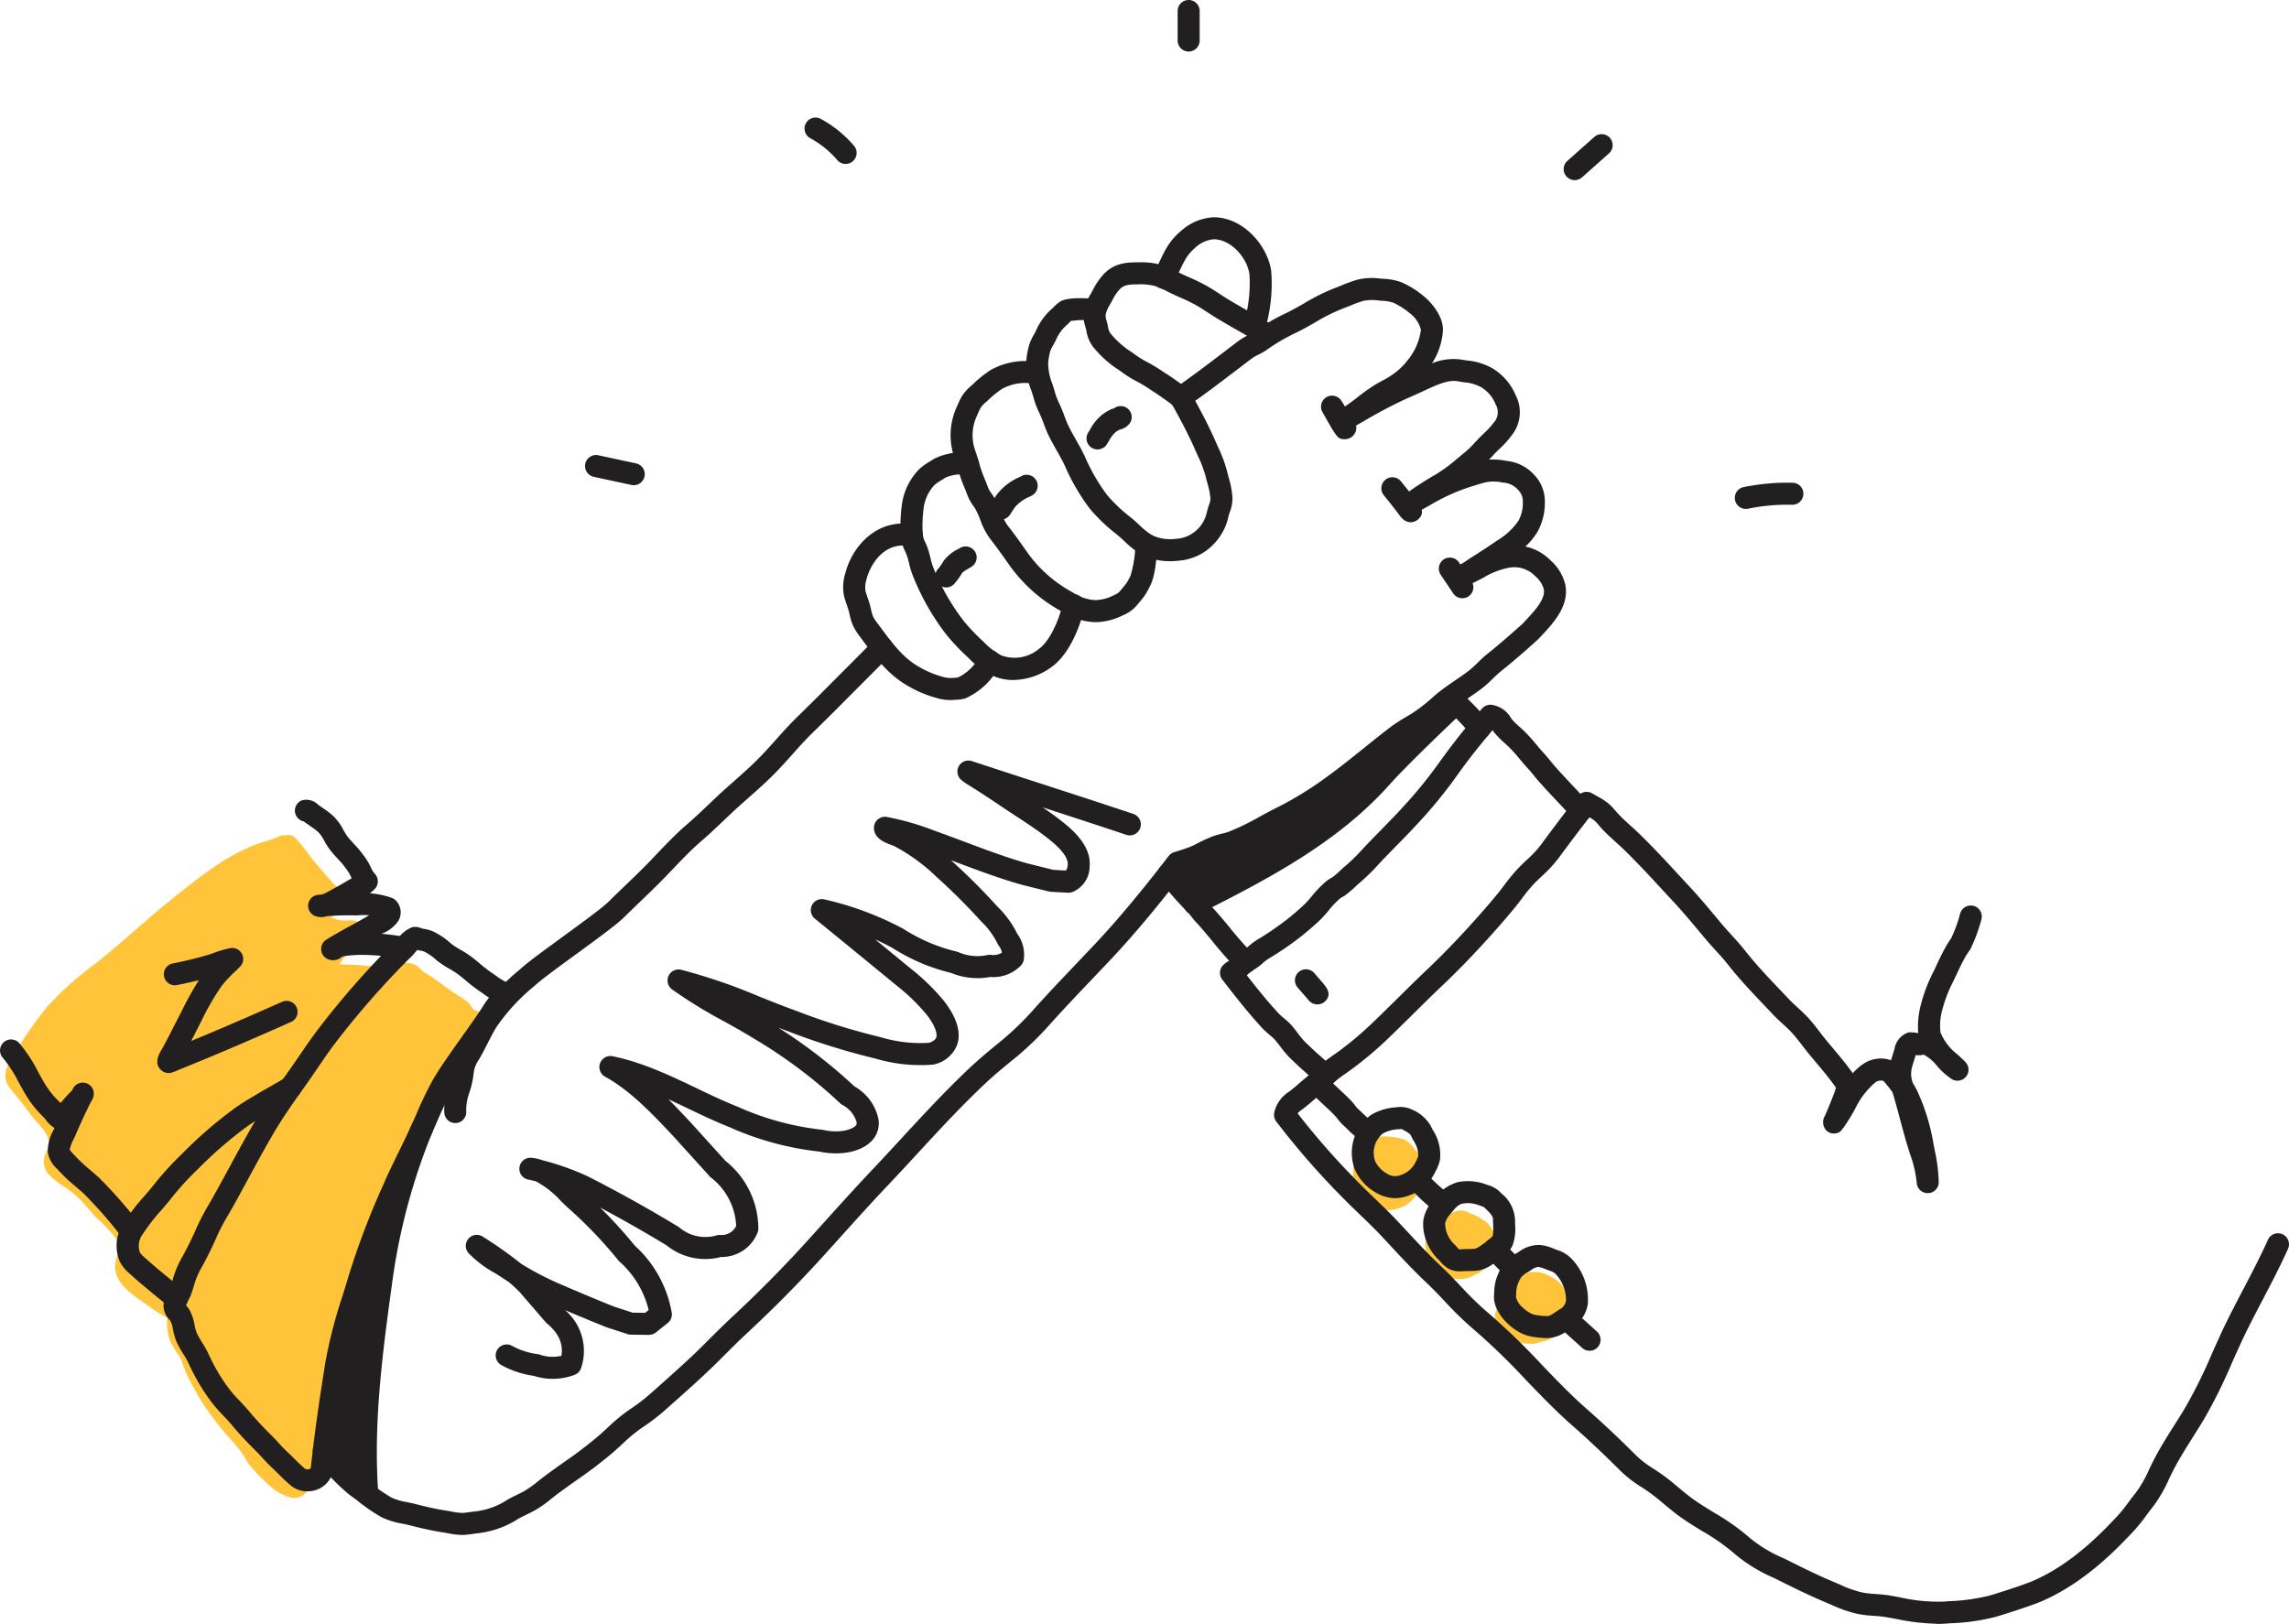 <svg xmlns="http://www.w3.org/2000/svg" xmlns:xlink="http://www.w3.org/1999/xlink" width="324.178" height="230" viewBox="0 0 324.178 230">
  <defs>
    <clipPath id="clip-path">
      <rect id="Rectangle_625" data-name="Rectangle 625" width="324.178" height="230" fill="none"/>
    </clipPath>
  </defs>
  <g id="Group_1515" data-name="Group 1515" clip-path="url(#clip-path)">
    <path id="Path_1305" data-name="Path 1305" d="M132.8,106.6a5.68,5.68,0,0,0-1.155-1.493l-.016-.025a5.219,5.219,0,0,0-1.092-1.2,2.982,2.982,0,0,0-1.134-.465,8.625,8.625,0,0,0-2.784-.222,4.194,4.194,0,0,0-1.578.448,4.046,4.046,0,0,0-1.262,1.3,5.431,5.431,0,0,0-.967,2.9,7.8,7.8,0,0,0,.362,2.657A4.189,4.189,0,0,0,125,112.766a5.839,5.839,0,0,0,1.173.694,3.329,3.329,0,0,0,1.525.181,6.289,6.289,0,0,0,2.689-.794,6.055,6.055,0,0,0,2.022-2.572,9.261,9.261,0,0,0,.644-1.5,2.967,2.967,0,0,0-.256-2.177" transform="translate(68.821 57.808)" fill="#ffc439"/>
    <path id="Path_1306" data-name="Path 1306" d="M139.16,113.331a3.581,3.581,0,0,0-1.614-2.107c-.09-.064-.184-.114-.276-.17a4.142,4.142,0,0,0-1.241-.646c-.061-.017-.123-.022-.184-.036-.067-.041-.134-.084-.2-.122a2.539,2.539,0,0,0-1.9-.29,5.226,5.226,0,0,0-.84.326l-.19.086-.008,0a1.752,1.752,0,0,0-.354.142,2.991,2.991,0,0,0-.437.2c-.047.028-.087.072-.134.1a3.421,3.421,0,0,0-.871.546,5.2,5.2,0,0,0-1.317,2.116c-.646,1.667.215,3.472,1.3,4.748a4.455,4.455,0,0,0,4.884,1.056A7.5,7.5,0,0,0,138,117.917a3.13,3.13,0,0,0,1.124-1.866,8.333,8.333,0,0,0,.039-2.72" transform="translate(72.505 61.585)" fill="#ffc439"/>
    <path id="Path_1307" data-name="Path 1307" d="M145.839,119.142c-.012-.055-.012-.109-.025-.165a4.882,4.882,0,0,0-.546-1.506,4.124,4.124,0,0,0-1.417-1.2,5.028,5.028,0,0,0-1.7-.718,4.671,4.671,0,0,0-3.481.674,5.058,5.058,0,0,0-1.849,2.281c-.009.016-.023.03-.033.047a4.506,4.506,0,0,0-.715,1.731c-.009.073,0,.145,0,.218-.037.072-.091.131-.123.206a2.463,2.463,0,0,0,.1,2.423,6.8,6.8,0,0,0,1.131,1.262,4.807,4.807,0,0,0,1.748,1.031,7.268,7.268,0,0,0,1.735.192,2.864,2.864,0,0,0,1.479-.268,3.679,3.679,0,0,0,1.954-.751,5.364,5.364,0,0,0,2-3.155,4.219,4.219,0,0,0-.259-2.3" transform="translate(76.04 64.713)" fill="#ffc439"/>
    <path id="Path_1308" data-name="Path 1308" d="M68.178,102.06a1.3,1.3,0,0,0-1.1-1.4c-.389-.078-.638-.718-.9-1a8.144,8.144,0,0,0-1.7-1.217c-1.164-.738-2.245-1.612-3.381-2.392-.41-.281-.843-.523-1.255-.794-.438-.292-.752-.737-1.217-1.013-1.161-.688-2.653-.181-3.9-.009a16.1,16.1,0,0,1-3.99,0c-.946-.094-1.955-.052-2.913-.137.287-.389.529-.858.84-1.2.894-.982,2.093-1.724,2.523-3.018a1.583,1.583,0,0,0-1.5-1.976c-.532-.067-1.063.048-1.589-.012s-.977-.257-1.482-.345c.237-.22.487-.428.718-.649a2.407,2.407,0,0,0,.234-3.64,17.53,17.53,0,0,1-1.245-1.278c-.537-.659-1.108-1.3-1.663-1.94-1.08-1.251-1.93-2.628-3.1-3.809a1.387,1.387,0,0,0-1.453-.371,1.577,1.577,0,0,0-.835.128c-1.242.573-2.662.85-3.935,1.4A30.57,30.57,0,0,0,31.44,79.4a67.482,67.482,0,0,0-5.93,4.335c-4.3,3.314-8.188,7.077-12.452,10.428a42.555,42.555,0,0,0-6.69,6.026,52.388,52.388,0,0,0-4.472,6.4c-1.2,1.988-2.228,3.385-.5,5.405.986,1.156,1.838,2.255,2.737,3.488.758,1.036,2.149,2.141,2.431,3.386a1.554,1.554,0,0,0,.265.582c-.208.468-.412.938-.595,1.417a2.656,2.656,0,0,0,.354,2.954,11.525,11.525,0,0,0,2.242,1.793,15.042,15.042,0,0,1,2.465,2.038c.794.819,1.467,1.755,2.283,2.55a21.269,21.269,0,0,1,2.476,2.6c.29.4.442.894.729,1.3.045.066.1.12.15.184a4.654,4.654,0,0,0-.91,2.848c.187,2.525,2.926,4.07,4.764,5.4a24.543,24.543,0,0,0,2.637,1.668c0,.034,0,.055,0,.1l-.028.3a4.76,4.76,0,0,0,.025.882,6.872,6.872,0,0,0,.435,2.05c.19.414.465.771.666,1.178.172.348.63.9.715,1.058l.094.167c.279.807.571,1.61.91,2.4a37.093,37.093,0,0,0,6.1,8.979c.513.615,1.077,1.233,1.546,1.882.451.621.78,1.315,1.261,1.921a16.079,16.079,0,0,0,1.813,1.932,18.346,18.346,0,0,0,1.584,1.459,7.25,7.25,0,0,0,2.387,1.136,2.087,2.087,0,0,0,2.255-.874,2.253,2.253,0,0,0,.56-.644c.556-.939.407-2.417.6-3.464a32.882,32.882,0,0,0,.44-3.344c.223-2.69.751-5.309,1.078-7.977.4-3.271,1.637-6.6,2.556-9.765.933-3.216,1.7-6.424,2.824-9.586,1.145-3.232,2.441-6.459,3.689-9.654.64-1.025,1.308-2.035,1.888-3.1.854-1.568,1.922-3.021,2.849-4.552a47.226,47.226,0,0,1,2.962-4.251,28.7,28.7,0,0,0,2.748-4.653c.7-1.384,1.311-3.358,2.381-4.5A1.47,1.47,0,0,0,68.178,102.06Z" transform="translate(0.268 42.48)" fill="#ffc439"/>
    <path id="Path_1309" data-name="Path 1309" d="M209.487,189.716a31,31,0,0,1-5.735-.679c-.5-.091-1-.184-1.521-.27-.546-.094-1.1-.13-1.648-.17a18.39,18.39,0,0,1-2.146-.242,18.135,18.135,0,0,1-3.873-1.325l-.772-.329c-2.108-.883-4.059-1.826-6.337-2.968l-1.1-.541a21.865,21.865,0,0,1-5.493-3.385,28.942,28.942,0,0,0-4.555-3.193c-1.181-.722-2.406-1.473-3.547-2.327-.643-.481-1.259-1-1.874-1.51-.671-.563-1.342-1.125-2.054-1.634-.385-.276-.777-.534-1.166-.79a17.25,17.25,0,0,1-2.887-2.213c-2.38-2.383-4.684-4.553-6.849-6.452-2.355-2.063-4.538-4.336-6.652-6.535a92.712,92.712,0,0,0-7.425-7.178,46.618,46.618,0,0,1-4.034-3.928c-.83-.874-1.687-1.779-2.579-2.622-1.809-1.7-3.486-3.5-5.107-5.246l-1.4-1.5c-.936-.994-1.957-1.974-2.94-2.921-.841-.807-1.681-1.615-2.492-2.448a110.169,110.169,0,0,1-9.356-10.739,1.567,1.567,0,0,1-.276-1.284,4.658,4.658,0,0,1,2.029-2.89l.189-.139c.451-.345.883-.719,1.32-1.1.509-.437,1.021-.875,1.559-1.283a10.022,10.022,0,0,0,.879-.782c.272-.259.546-.52.84-.765.506-.421,1.055-.81,1.6-1.192.256-.179.51-.359.757-.54a47.776,47.776,0,0,0,4.92-4.174c1.153-1.106,2.286-2.227,3.42-3.347,1.361-1.344,2.721-2.687,4.11-4.007,2.174-2.061,4.336-4.294,6.612-6.827,1.273-1.415,2.366-2.678,3.339-3.861.348-.421.677-.855,1-1.287a25.845,25.845,0,0,1,2.044-2.464c.365-.375.744-.733,1.122-1.091a16.436,16.436,0,0,0,1.974-2.094c1.874-2.551,3.608-4.834,5.3-6.978A1.562,1.562,0,0,1,160.7,72.1c.273.162.52.3.749.431a8.2,8.2,0,0,1,1.89,1.309c.234.236.454.488.671.741.123.145.248.289.378.428.52.56,1.1,1.083,1.709,1.634.423.381.843.76,1.248,1.156,2.007,1.951,3.918,4.023,5.766,6.026l1.412,1.526c1.453,1.565,2.813,3.2,4.129,4.78l.392.468c.449.54.922,1.056,1.393,1.574.64.7,1.3,1.428,1.918,2.214,1.554,1.982,3.377,3.893,5.138,5.742l1.113,1.172c.381.4.791.774,1.2,1.149a22.2,22.2,0,0,1,1.632,1.606c.513.576.988,1.192,1.462,1.812.314.407.626.818.953,1.211l.866,1.035c.964,1.148,1.962,2.336,2.87,3.617a8.406,8.406,0,0,1,1.4-1.245,4.428,4.428,0,0,1,3.467-.743,3.2,3.2,0,0,1,.562.159c.084-.29.173-.579.262-.868l.225-.741a2.962,2.962,0,0,1,1.8-2.272,1.277,1.277,0,0,1,.557-.08,6.3,6.3,0,0,1,1.01.119,11.926,11.926,0,0,1,.357-3.984,21.934,21.934,0,0,1,1.815-4.759l.407-.868c.4-.863.818-1.731,1.278-2.562.262-.456.531-.879.813-1.287A20.281,20.281,0,0,0,212.8,89.14a1.561,1.561,0,0,1,3.018.8,23.565,23.565,0,0,1-1.514,4.12,1.739,1.739,0,0,1-.133.228q-.389.55-.727,1.134c-.41.744-.793,1.548-1.162,2.344l-.421.894a19.207,19.207,0,0,0-1.582,4.082,8.15,8.15,0,0,0-.254,3.221,7.462,7.462,0,0,0,2.423,3.132c.379.351.754.7,1.1,1.055a1.56,1.56,0,0,1-1.916,2.428,9.978,9.978,0,0,1-2.114-1.887,5.859,5.859,0,0,0-1.882-1.585,3.216,3.216,0,0,1-1.13.061l-.239.786c-.1.326-.2.654-.293.98a3.654,3.654,0,0,0,.133,2.208,11.513,11.513,0,0,1,.8,1.506,29.214,29.214,0,0,1,2.077,6.838c.067.371.139.747.211,1.128a23.683,23.683,0,0,1,.576,4.555,1.56,1.56,0,0,1-1.528,1.556h-.033a1.559,1.559,0,0,1-1.559-1.49,16.278,16.278,0,0,0-.924-3.988l-.226-.71c-.453-1.451-.844-2.915-1.236-4.377-.3-1.12-.6-2.239-.927-3.355l-.073-.251-.028-.089c-.289-.424-.6-.813-.885-1.164-.19-.232-.385-.47-.467-.485a1.3,1.3,0,0,0-1.1.226,11.439,11.439,0,0,0-2.893,3.812,29.3,29.3,0,0,1-1.662,2.679l-.027-.017a1.751,1.751,0,0,1-.432.517,1.567,1.567,0,0,1-1.837-.111,1.7,1.7,0,0,1-.418-1.882,1.52,1.52,0,0,1,.13-.256c.356-.79,1.294-3.048,1.573-3.987l0,0-.106-.151c-.849-1.209-1.788-2.33-2.784-3.514l-.879-1.052c-.35-.423-.688-.863-1.027-1.3-.428-.557-.854-1.114-1.319-1.635a19.354,19.354,0,0,0-1.406-1.376c-.465-.426-.927-.85-1.361-1.308l-1.1-1.163c-1.813-1.9-3.687-3.871-5.335-5.969-.557-.712-1.164-1.375-1.77-2.039-.5-.552-1-1.1-1.482-1.676l-.393-.471c-1.348-1.62-2.625-3.151-4.018-4.652l-1.418-1.535c-1.821-1.974-3.7-4.013-5.649-5.906-.379-.368-.771-.721-1.162-1.075-.637-.573-1.3-1.166-1.908-1.829-.154-.167-.3-.34-.453-.513-.17-.2-.335-.392-.517-.573a3.966,3.966,0,0,0-.832-.577c-1.408,1.807-2.857,3.726-4.405,5.833a18.911,18.911,0,0,1-2.342,2.514c-.348.329-.7.658-1.033,1a23.39,23.39,0,0,0-1.795,2.175c-.353.463-.705.928-1.081,1.383-1,1.217-2.122,2.512-3.427,3.962-2.33,2.593-4.549,4.886-6.783,7-1.373,1.3-2.72,2.634-4.066,3.964-1.144,1.131-2.289,2.261-3.45,3.377a51.086,51.086,0,0,1-5.234,4.438c-.264.2-.537.387-.811.579-.478.335-.958.671-1.4,1.036-.237.2-.457.412-.68.624a13.107,13.107,0,0,1-1.155,1.016c-.485.365-.946.763-1.4,1.158-.481.417-.963.827-1.459,1.208l-.222.167a3.41,3.41,0,0,0-.587.5,106.539,106.539,0,0,0,8.564,9.736c.786.807,1.6,1.59,2.417,2.375,1.014.972,2.061,1.98,3.051,3.03l1.414,1.512c1.66,1.784,3.23,3.467,4.964,5.1.96.9,1.848,1.84,2.706,2.746a43.934,43.934,0,0,0,3.765,3.675,95.831,95.831,0,0,1,7.679,7.415c2.066,2.15,4.2,4.375,6.457,6.349,2.217,1.944,4.572,4.163,7,6.594a14.576,14.576,0,0,0,2.391,1.81c.423.278.849.557,1.269.858.793.568,1.529,1.183,2.239,1.777.573.481,1.144.96,1.743,1.408,1.024.768,2.132,1.445,3.3,2.163a31.7,31.7,0,0,1,5.039,3.558,19.241,19.241,0,0,0,4.742,2.876c.381.184.761.368,1.138.557,2.224,1.116,4.118,2.032,6.145,2.879l.8.342a15.627,15.627,0,0,0,3.215,1.125,16.371,16.371,0,0,0,1.793.2c.649.047,1.3.1,1.943.2.534.092,1.052.186,1.564.279a23.89,23.89,0,0,0,6.239.591l.677-.05a27.8,27.8,0,0,0,5.725-.79c1.406-.407,4.981-1.57,6.178-2.088,5.621-2.437,9.923-7.027,11.992-9.232a21.346,21.346,0,0,0,1.518-1.891c.331-.446.66-.888,1-1.3a16.621,16.621,0,0,0,1.913-3.324c.2-.424.406-.847.618-1.264.916-1.795,1.974-3.469,3-5.089.5-.79,1-1.582,1.486-2.394a70.233,70.233,0,0,0,3.809-7.693c.643-1.443,1.286-2.887,1.983-4.316.79-1.618,1.623-3.211,2.455-4.8,1.194-2.28,2.426-4.636,3.489-7.009a1.56,1.56,0,0,1,2.849,1.273c-1.1,2.462-2.358,4.861-3.572,7.183-.821,1.568-1.64,3.133-2.417,4.725-.682,1.4-1.309,2.809-1.937,4.216a73.8,73.8,0,0,1-3.984,8.032c-.5.83-1.013,1.642-1.523,2.453-1.031,1.632-2,3.172-2.856,4.84-.2.395-.393.794-.585,1.2a19.121,19.121,0,0,1-2.3,3.942c-.31.384-.612.79-.914,1.2a23.492,23.492,0,0,1-1.706,2.118c-2.253,2.4-6.857,7.314-13.07,10.009-1.462.634-5.3,1.86-6.548,2.221a30.044,30.044,0,0,1-6.379.907l-.671.048c-.44.031-.868.045-1.289.045" transform="translate(64.801 40.284)" fill="#221f20"/>
    <path id="Path_1310" data-name="Path 1310" d="M128.819,113.4a5.342,5.342,0,0,1-2.707-.785,7,7,0,0,1-2.954-3.194,6.646,6.646,0,0,1,2.323-7.858,8.083,8.083,0,0,1,3.559-1.039,3.689,3.689,0,0,1,2.082.286,5.567,5.567,0,0,1,2.732,2.313v0c.1.214.214.429.329.648a6.4,6.4,0,0,1,1,4.174,5.927,5.927,0,0,1-.62,1.642l-.131.262a6.526,6.526,0,0,1-3.747,3.207,5.552,5.552,0,0,1-1.873.345m.857-9.79c-.1,0-.243.012-.353.023a4.951,4.951,0,0,0-2.219.6,3.509,3.509,0,0,0-1.094,3.924,3.937,3.937,0,0,0,1.662,1.759,2.067,2.067,0,0,0,1.969.2,3.516,3.516,0,0,0,1.991-1.634l.154-.309a3.52,3.52,0,0,0,.329-.782,3.858,3.858,0,0,0-.7-2.181c-.13-.248-.257-.5-.376-.743-.027-.051-.212-.334-1.28-.852a.378.378,0,0,0-.083-.006" transform="translate(68.755 56.319)" fill="#221f20"/>
    <path id="Path_1311" data-name="Path 1311" d="M134.4,119.993a3.459,3.459,0,0,1-1.436-.267,4.115,4.115,0,0,1-1.344-1.094l-.159-.176a7.166,7.166,0,0,1-2.125-3.661,6.3,6.3,0,0,1-.139-2.064,5.5,5.5,0,0,1,1.167-2.54,6.7,6.7,0,0,1,3.648-2.82,7.42,7.42,0,0,1,4.149.34l.225.081a3.862,3.862,0,0,1,1.612.913l.256.251a5.129,5.129,0,0,1,1.929,3.775v0c0,.2,0,.421.011.648a7.045,7.045,0,0,1-.34,2.882,3.653,3.653,0,0,1-1.083,1.362,14.678,14.678,0,0,1-1.557,1.219l-.181.12a4.96,4.96,0,0,1-1.991.907,9.245,9.245,0,0,1-1.373.083l-.654.017c-.186.011-.395.023-.615.023m1.1-9.658a4.072,4.072,0,0,0-.836.089c-.649.137-1.381,1.092-1.818,1.663a2.458,2.458,0,0,0-.555,1.08,3.7,3.7,0,0,0,.1.966,4.334,4.334,0,0,0,1.336,2.174l.222.242a3.361,3.361,0,0,0,.348.357,3.282,3.282,0,0,1,.535-.051l.821-.023a5.914,5.914,0,0,0,.9-.044,2.936,2.936,0,0,0,.743-.417l.209-.139a10.66,10.66,0,0,0,1.155-.905,3.406,3.406,0,0,0,.346-.32,5.532,5.532,0,0,0,.07-1.537c-.008-.275-.016-.54-.011-.79.008-.487-.384-.905-.985-1.487l-.307-.3c-.041-.023-.257-.1-.4-.15l-.3-.108a4.433,4.433,0,0,0-1.565-.3m5.126,2.37h0Z" transform="translate(72.387 60.088)" fill="#221f20"/>
    <path id="Path_1312" data-name="Path 1312" d="M143.161,126.207h-.017a12.966,12.966,0,0,1-2-.178,5.5,5.5,0,0,1-1.809-.576,7.827,7.827,0,0,1-1.821-1.317c-.485-.456-2.063-2.1-1.913-4.009l.025-.438a6.726,6.726,0,0,1,.211-1.595,7.8,7.8,0,0,1,1.1-2.356,5.47,5.47,0,0,1,1.818-1.534c.134-.081.268-.162.4-.248a4.713,4.713,0,0,1,2.94-.941,6.074,6.074,0,0,1,1.933.513c.17.067.34.134.506.189a4.92,4.92,0,0,1,2.269,1.489,8.368,8.368,0,0,1,2.079,6.156,4.717,4.717,0,0,1-2.291,3.388c-.184.114-.356.231-.526.346a4.974,4.974,0,0,1-2.91,1.111m-1.284-10.079a1.964,1.964,0,0,0-1.011.442c-.17.111-.337.212-.506.311a2.9,2.9,0,0,0-.863.649,4.64,4.64,0,0,0-.651,1.409,4.138,4.138,0,0,0-.1.888c-.008.181-.017.365-.03.549a2.755,2.755,0,0,0,.941,1.49,4.786,4.786,0,0,0,1.1.808,2.351,2.351,0,0,0,.874.272,9.833,9.833,0,0,0,1.523.14h0c.307,0,.607-.2,1.152-.566.209-.144.424-.29.652-.429v0a1.6,1.6,0,0,0,.838-1.194,5.421,5.421,0,0,0-1.339-3.63,1.8,1.8,0,0,0-.907-.585c-.22-.073-.443-.161-.668-.25a3.951,3.951,0,0,0-.967-.3l-.045,0" transform="translate(75.992 63.334)" fill="#221f20"/>
    <path id="Path_1313" data-name="Path 1313" d="M127.4,107.454a1.52,1.52,0,0,1-.691-.169,13.822,13.822,0,0,1-2.439-2.013l-.443-.414a6.56,6.56,0,0,1-.794-.886c-.1-.125-.192-.248-.295-.362-.4-.446-1.186-1.177-1.941-1.882-.722-.676-1.429-1.336-1.854-1.787a1.562,1.562,0,1,1,2.277-2.138c.389.415,1.041,1.024,1.707,1.645.8.751,1.632,1.525,2.124,2.068.154.17.3.35.437.531a3.637,3.637,0,0,0,.417.484c.125.111.3.275.5.468a19.181,19.181,0,0,0,1.737,1.515,1.588,1.588,0,0,1,.618,2.113,1.554,1.554,0,0,1-1.362.827" transform="translate(66.422 54.538)" fill="#221f20"/>
    <path id="Path_1314" data-name="Path 1314" d="M132.9,112.576a1.546,1.546,0,0,1-.818-.232,24.24,24.24,0,0,1-3.48-3.057l-.351-.346a1.56,1.56,0,0,1,2.181-2.231l.362.357a25.554,25.554,0,0,0,2.926,2.622,1.56,1.56,0,0,1-.821,2.888" transform="translate(71.614 59.554)" fill="#221f20"/>
    <path id="Path_1315" data-name="Path 1315" d="M138.937,118.3a1.542,1.542,0,0,1-1-.367c-.446-.379-2.3-2.323-2.857-2.91a1.56,1.56,0,0,1,2.263-2.149c1.072,1.128,2.375,2.472,2.611,2.676a1.563,1.563,0,0,1-1.016,2.749" transform="translate(75.462 62.985)" fill="#221f20"/>
    <path id="Path_1316" data-name="Path 1316" d="M145.844,124.677a1.556,1.556,0,0,1-1.056-.412c-.852-.782-3.333-3-3.333-3l2.082-2.327s2.5,2.241,3.364,3.032a1.56,1.56,0,0,1-1.056,2.709" transform="translate(79.276 66.656)" fill="#221f20"/>
    <path id="Path_1317" data-name="Path 1317" d="M125.63,118.067a1.551,1.551,0,0,1-1.138-.493c-.311-.329-1.006-.947-1.621-1.49-.532-.473-1.039-.922-1.339-1.22l-.414-.4a13.153,13.153,0,0,1-1.227-1.276c-.215-.268-.428-.542-.638-.815s-.424-.552-.643-.822a6.7,6.7,0,0,0-.866-.816,11.241,11.241,0,0,1-1.031-.953c-2.085-2.258-3.985-4.709-5.661-6.874a1.561,1.561,0,0,1,.109-2.038,4.284,4.284,0,0,1,.8-.6,4.785,4.785,0,0,0,.7-.5,8.4,8.4,0,0,1,1.191-.893,6.029,6.029,0,0,0,.737-.534,9.67,9.67,0,0,1,1.479-1.12,41.4,41.4,0,0,0,4.269-2.934q1.147-.92,2.225-1.915a13.343,13.343,0,0,0,1.186-1.3,14.957,14.957,0,0,1,1.6-1.716,5.474,5.474,0,0,1,1.333-.961,13.6,13.6,0,0,0,1.289-1.136c.027-.027.137-.126.165-.15a27.876,27.876,0,0,0,2.358-2.22c1-1.1,2.039-2.16,3.082-3.222,1.008-1.028,2.018-2.057,2.987-3.122a64.15,64.15,0,0,0,5.109-6.243,98.153,98.153,0,0,1,6.167-7.788,1.55,1.55,0,0,1,1.49-.509,3.76,3.76,0,0,1,2.578,1.8,2.225,2.225,0,0,0,.14.2,11.016,11.016,0,0,0,1.124,1.116c.211.19.42.379.623.571a23.966,23.966,0,0,1,1.745,1.932c.36.429.718.86,1.1,1.266.315.335.605.691.893,1.049.158.2.317.393.481.585.718.833,1.668,1.844,2.606,2.843.857.913,1.7,1.815,2.369,2.572a1.561,1.561,0,0,1-2.347,2.058c-.643-.735-1.467-1.609-2.3-2.494-.971-1.035-1.954-2.08-2.7-2.946-.187-.217-.365-.438-.543-.66-.239-.295-.474-.591-.737-.869-.421-.449-.821-.924-1.219-1.4a20.929,20.929,0,0,0-1.512-1.681c-.181-.173-.367-.342-.554-.512a13.441,13.441,0,0,1-1.443-1.447,4.644,4.644,0,0,1-.3-.418c-2.029,2.387-3.669,4.485-5.11,6.532a67.051,67.051,0,0,1-5.351,6.548c-1,1.094-2.032,2.152-3.069,3.208-1.014,1.033-2.027,2.068-3,3.136a30.1,30.1,0,0,1-2.615,2.472,17.485,17.485,0,0,1-1.731,1.506,1.457,1.457,0,0,1-.265.162,2.569,2.569,0,0,0-.712.506,12.875,12.875,0,0,0-1.337,1.439,16.094,16.094,0,0,1-1.468,1.6c-.79.724-1.592,1.414-2.386,2.049a44.005,44.005,0,0,1-4.585,3.158,6.411,6.411,0,0,0-1.022.779,8.811,8.811,0,0,1-1.117.825,5.563,5.563,0,0,0-.769.563c-.09.084-.181.164-.275.239,1.381,1.768,2.89,3.653,4.491,5.383a7.974,7.974,0,0,0,.751.683,9.318,9.318,0,0,1,1.278,1.237c.234.289.463.585.69.882.2.256.395.512.6.763a10.393,10.393,0,0,0,.944.971l.459.438c.272.27.732.676,1.216,1.1.7.618,1.418,1.258,1.826,1.693a1.56,1.56,0,0,1-1.138,2.628" transform="translate(62.054 35.85)" fill="#221f20"/>
    <path id="Path_1318" data-name="Path 1318" d="M120.715,92.959a1.626,1.626,0,0,1-1.106-.432,1.646,1.646,0,0,1-.228-.264c-.091-.106-.245-.282-.493-.568l-.977-1.122a1.561,1.561,0,0,1,2.356-2.049l.977,1.124c.754.869,1.61,1.852.543,2.887a1.535,1.535,0,0,1-1.072.424" transform="translate(65.867 49.312)" fill="#221f20"/>
    <path id="Path_1319" data-name="Path 1319" d="M123.282,42.08c-1.02,0-1.108-.154-3.179-3.828a1.56,1.56,0,0,1,2.667-1.618q.978,1.5,1.9,3.044a1.562,1.562,0,0,1-.037,1.654,1.618,1.618,0,0,1-1.35.747" transform="translate(67.197 20.133)" fill="#221f20"/>
    <path id="Path_1320" data-name="Path 1320" d="M129.527,49.7a1.71,1.71,0,0,1-1.2-.546,3.172,3.172,0,0,1-.261-.282c-.389-.524-.782-1.045-1.184-1.559l-1.175-1.464a1.561,1.561,0,0,1,2.422-1.969c.4.488.8.988,1.2,1.493l.523.651c1.1,1.368,1.827,2.272.738,3.269a1.7,1.7,0,0,1-1.06.407" transform="translate(70.257 24.276)" fill="#221f20"/>
    <path id="Path_1321" data-name="Path 1321" d="M133.922,56.376a1.555,1.555,0,0,1-1.3-.691l-1.771-2.639a1.56,1.56,0,0,1,2.59-1.74l1.771,2.64a1.559,1.559,0,0,1-1.294,2.43" transform="translate(73.187 28.366)" fill="#221f20"/>
    <path id="Path_1322" data-name="Path 1322" d="M112.118,44.5a1.549,1.549,0,0,1-.927-.306c-.613-.454-2.35-1.715-3.005-2.1-.629-.434-1.159-.772-1.7-1.086-.212-.122-.428-.239-.643-.354a14.385,14.385,0,0,1-1.726-1.042l-.727-.52A15.353,15.353,0,0,1,99.8,35.91a4.959,4.959,0,0,1-1.041-2.352c-.034-.2-.089-.4-.14-.6a4.859,4.859,0,0,1-.1-2.9,10.757,10.757,0,0,1,.86-1.8l.286-.521a9.5,9.5,0,0,1,1.632-2.347c1.517-1.517,3.218-1.581,4.881-1.578a10.332,10.332,0,0,1,3.324.406,14.924,14.924,0,0,1,2.022.885l.51.251c.435.211.875.407,1.317.605a24.8,24.8,0,0,1,3.027,1.528c.4.247.786.5,1.178.755.529.345,1.058.688,1.6,1.011,1.841,1.094,6.182,3.544,6.182,3.544l-1.534,2.717s-4.382-2.473-6.242-3.575c-.582-.346-1.147-.713-1.712-1.081-.375-.242-.747-.485-1.125-.721a22.635,22.635,0,0,0-2.654-1.329c-.47-.209-.939-.42-1.4-.644l-.543-.268a12.547,12.547,0,0,0-1.609-.713,8.19,8.19,0,0,0-2.545-.248c-1.278,0-1.9.092-2.473.662a6.615,6.615,0,0,0-1.077,1.593c-.1.2-.214.392-.325.591a8.3,8.3,0,0,0-.624,1.27,2.686,2.686,0,0,0,.159,1.124c.072.278.142.556.19.827a1.916,1.916,0,0,0,.457,1.021,12.49,12.49,0,0,0,2.909,2.528l.76.545a12,12,0,0,0,1.37.818c.237.13.474.257.712.393q.946.545,1.833,1.169c.808.462,2.938,2.033,3.18,2.211a1.56,1.56,0,0,1-.93,2.815" transform="translate(55.108 13.346)" fill="#221f20"/>
    <path id="Path_1323" data-name="Path 1323" d="M118.982,36.849a1.58,1.58,0,0,1-.4-.051,1.562,1.562,0,0,1-1.116-1.905,19.832,19.832,0,0,0,.833-7.106c-.307-2.288-2.586-4.945-5.065-4.945h0a4.4,4.4,0,0,0-2.7,1.28,6.055,6.055,0,0,0-1.317,1.584c-.2.314-.805,1.582-1.247,2.508l-.359.749a1.56,1.56,0,1,1-2.812-1.351l.356-.743c.7-1.47,1.147-2.394,1.423-2.829a9.2,9.2,0,0,1,1.993-2.344,7.51,7.51,0,0,1,4.656-1.974h0c4.2,0,7.673,4.031,8.16,7.649a22.5,22.5,0,0,1-.907,8.314,1.564,1.564,0,0,1-1.509,1.166" transform="translate(58.65 11.052)" fill="#221f20"/>
    <path id="Path_1324" data-name="Path 1324" d="M113.588,64.316a8.615,8.615,0,0,1-4.194-.977,13.451,13.451,0,0,1-2.369-1.876c-.325-.3-.649-.6-1-.889a25.139,25.139,0,0,1-3.851-3.665A29.642,29.642,0,0,1,98.616,50.8c-.34-.73-.74-1.436-1.164-2.185-.393-.691-.785-1.384-1.134-2.1-.267-.548-.481-1.114-.693-1.684a14.422,14.422,0,0,0-.618-1.495,12.678,12.678,0,0,1-.836-2.244c-.084-.287-.181-.584-.279-.888a10.231,10.231,0,0,1-.73-4.308,11.978,11.978,0,0,1,.431-2.3,7.481,7.481,0,0,1,.644-1.367c.1-.172.192-.342.275-.515a8.794,8.794,0,0,1,2.344-3.207c.069-.059.139-.134.212-.209a5.442,5.442,0,0,1,.694-.623c.389-.276,1.2-.847,5.287-.5a1.561,1.561,0,1,1-.265,3.11,11.165,11.165,0,0,0-3.352.016c.009-.039-.047.091-.133.179-.136.139-.27.273-.4.384a5.779,5.779,0,0,0-1.578,2.2c-.111.231-.239.46-.367.69a5.092,5.092,0,0,0-.4.805,9.413,9.413,0,0,0-.295,1.673,7.924,7.924,0,0,0,.6,3c.108.335.214.662.306.977a9.683,9.683,0,0,0,.627,1.713,17.274,17.274,0,0,1,.755,1.809c.176.476.351.95.574,1.408.32.657.682,1.292,1.041,1.927.438.769.889,1.565,1.283,2.411a26.926,26.926,0,0,0,3.169,5.482A21.991,21.991,0,0,0,108,58.158c.4.329.777.674,1.147,1.017a10.873,10.873,0,0,0,1.827,1.471,6.1,6.1,0,0,0,3.327.51,4.661,4.661,0,0,0,2.47-.827,4.771,4.771,0,0,0,1.957-2.941c.067-.267.136-.534.223-.794l.083-.247a2.3,2.3,0,0,0,.2-.939,10.5,10.5,0,0,0-.423-2.122c-.087-.318-.173-.638-.248-.958a16.547,16.547,0,0,0-1.089-2.885l-.346-.779c-1-2.309-2.211-4.531-3.461-6.794a1.561,1.561,0,0,1,2.732-1.509c1.287,2.33,2.531,4.622,3.591,7.056l.332.749a19.112,19.112,0,0,1,1.278,3.442c.07.29.147.579.223.868a12.942,12.942,0,0,1,.529,2.767,5.233,5.233,0,0,1-.368,2.116l-.075.22c-.062.187-.109.378-.158.57a8.521,8.521,0,0,1-.348,1.136A8.265,8.265,0,0,1,118.6,62.86a7.778,7.778,0,0,1-3.949,1.4,9.228,9.228,0,0,1-1.063.058" transform="translate(52.189 15.17)" fill="#221f20"/>
    <path id="Path_1325" data-name="Path 1325" d="M106.815,69.753h-.009a9.008,9.008,0,0,1-4.678-1.45,21.9,21.9,0,0,1-7.571-6.683l-.34-.481c-.76-1.075-1.476-2.091-2.277-3.1a10.565,10.565,0,0,1-1.468-2.79,11.709,11.709,0,0,0-.691-1.535c-.089-.154-.193-.3-.3-.451a6.782,6.782,0,0,1-.646-1.08c-.133-.29-.25-.6-.365-.9-.083-.222-.165-.443-.262-.659a21.205,21.205,0,0,1-.916-2.651c-.139-.471-.278-.946-.443-1.423a9.634,9.634,0,0,1,.311-7.311l.154-.345a10.211,10.211,0,0,1,.574-1.164,6.565,6.565,0,0,1,1.328-1.478l.239-.215a16.169,16.169,0,0,1,2.5-2A10.053,10.053,0,0,1,98.2,32.85a1.56,1.56,0,1,1-.278,3.108,6.823,6.823,0,0,0-4.349.747,13.617,13.617,0,0,0-2.005,1.626l-.275.25a4,4,0,0,0-.735.763,7.076,7.076,0,0,0-.387.8l-.178.4a6.481,6.481,0,0,0-.2,4.984c.183.524.337,1.045.488,1.562a18.4,18.4,0,0,0,.777,2.27c.119.268.225.545.328.821.091.239.179.477.286.708a3.72,3.72,0,0,0,.371.595c.153.222.3.443.437.674a14.465,14.465,0,0,1,.888,1.94,7.731,7.731,0,0,0,1.011,2c.855,1.077,1.6,2.127,2.381,3.238l.337.477a18.816,18.816,0,0,0,6.5,5.739,6.146,6.146,0,0,0,3.2,1.077h.006a5.843,5.843,0,0,0,2.629-.715,1.926,1.926,0,0,0,.827-.552c.275-.325.549-.658.818-.989a5,5,0,0,0,.493-.829l.178-.339a16.208,16.208,0,0,0,.691-4.347l.012-.179a1.56,1.56,0,0,1,3.113.215l-.012.175c-.136,2.022-.343,4.29-1.056,5.616l-.156.3a7.591,7.591,0,0,1-.841,1.359c-.281.346-.57.7-.858,1.038a4.966,4.966,0,0,1-1.907,1.372,8.861,8.861,0,0,1-3.931,1" transform="translate(48.353 18.373)" fill="#221f20"/>
    <path id="Path_1326" data-name="Path 1326" d="M97.742,73.3a7.344,7.344,0,0,1-2.991-.624,12.1,12.1,0,0,1-3.411-2.528l-.13-.123A31.023,31.023,0,0,1,88.25,66.9a34.5,34.5,0,0,1-4.733-8.28,11.654,11.654,0,0,1-.57-1.844c-.084-.346-.167-.691-.282-1.033-.075-.225-.175-.445-.272-.666a6.214,6.214,0,0,1-.629-2.192,22.768,22.768,0,0,1,.181-4.555A8.932,8.932,0,0,1,84.41,43.4a9.154,9.154,0,0,1,1.49-1.07c.172-.106.339-.209.488-.311a8.667,8.667,0,0,1,4.976-.911,1.56,1.56,0,0,1-.173,3.116,5.838,5.838,0,0,0-3.06.384c-.179.122-.381.245-.587.373a7.344,7.344,0,0,0-.992.688,5.808,5.808,0,0,0-1.52,3.111,19.4,19.4,0,0,0-.151,3.937,3.707,3.707,0,0,0,.37,1.1c.134.307.267.613.371.925.144.423.251.854.356,1.284a9.041,9.041,0,0,0,.409,1.361,31.513,31.513,0,0,0,4.3,7.556,28.509,28.509,0,0,0,2.673,2.81l.133.125a9.572,9.572,0,0,0,2.528,1.938,5.415,5.415,0,0,0,5.341-.943c1.532-1.12,2.881-4.179,3.371-6.488a1.56,1.56,0,0,1,3.052.648c-.468,2.2-1.958,6.441-4.58,8.359a9.32,9.32,0,0,1-5.46,1.9" transform="translate(45.802 23.026)" fill="#221f20"/>
    <path id="Path_1327" data-name="Path 1327" d="M91.71,72.532a7.028,7.028,0,0,1-1.8-.256A16.441,16.441,0,0,1,85.833,70.6c-2.912-1.606-4.786-4.151-6.6-6.613l-.289-.389a8.767,8.767,0,0,1-.964-1.492,8.132,8.132,0,0,1-.546-1.718c-.053-.226-.1-.453-.17-.671s-.147-.453-.225-.682c-.144-.414-.284-.83-.387-1.242a6.392,6.392,0,0,1,.148-3.1c1.042-4.187,4.714-7.947,9.718-7.039a1.56,1.56,0,1,1-.559,3.069c-3.758-.679-5.65,2.79-6.131,4.723a3.761,3.761,0,0,0-.148,1.59c.081.325.2.651.307.977.092.268.184.535.264.8.084.281.153.571.222.861a5.687,5.687,0,0,0,.32,1.078,6.2,6.2,0,0,0,.643.96l.234.315c1.763,2.4,3.356,4.56,5.669,5.833a13.352,13.352,0,0,0,3.33,1.383,3.728,3.728,0,0,0,1.39.145,6.357,6.357,0,0,0,.73-.062,6.839,6.839,0,0,0,3.023-2.9,1.561,1.561,0,1,1,2.874,1.217,9.9,9.9,0,0,1-4.416,4.436,2.512,2.512,0,0,1-.626.267,8.542,8.542,0,0,1-1.42.158c-.179.016-.351.022-.517.022" transform="translate(42.884 26.634)" fill="#221f20"/>
    <path id="Path_1328" data-name="Path 1328" d="M41.889,126.687a1.561,1.561,0,0,1-1.551-1.4,9.839,9.839,0,0,1,.579-3.848,10.325,10.325,0,0,0,.477-2.118,6.928,6.928,0,0,1,1.145-3.182l.226-.4c.325-.574.623-1.161.921-1.746.432-.847.877-1.723,1.4-2.575A30.129,30.129,0,0,1,50.957,105l.247-.223c1-.907,3.4-2.651,5.928-4.5,2.625-1.915,5.6-4.088,6.434-4.915.769-.763,1.553-1.515,2.334-2.267,1.184-1.138,2.369-2.275,3.509-3.456l.955-1c1.365-1.432,2.776-2.912,4.344-4.263,1.036-.891,2.022-1.829,3.007-2.767.8-.763,1.606-1.528,2.434-2.269l1.063-.942c1.378-1.219,2.678-2.369,3.923-3.653.743-.766,1.454-1.565,2.169-2.362.935-1.047,1.9-2.128,2.937-3.143,1.442-1.414,2.874-2.82,4.294-4.254.911-.919,2.1-2.114,3.3-3.314,1.226-1.231,2.458-2.465,3.392-3.41a1.561,1.561,0,0,1,2.217,2.2c-.936.946-2.171,2.183-3.4,3.416-1.194,1.2-2.383,2.389-3.292,3.307-1.431,1.447-2.874,2.863-4.329,4.288-.961.941-1.851,1.938-2.793,2.991-.741.83-1.482,1.659-2.255,2.456-1.328,1.37-2.735,2.614-4.1,3.818l-1.05.932c-.805.719-1.584,1.461-2.362,2.2-1,.952-2.036,1.937-3.122,2.871-1.451,1.251-2.749,2.611-4.123,4.051L71.654,91.8c-1.167,1.209-2.38,2.375-3.594,3.539-.769.741-1.54,1.481-2.3,2.233-1,.994-3.814,3.046-6.791,5.221-2.356,1.721-4.794,3.5-5.677,4.3l-.25.225a27.888,27.888,0,0,0-5.3,5.735c-.459.747-.858,1.531-1.281,2.359-.318.626-.637,1.25-.98,1.862l-.245.428a4.04,4.04,0,0,0-.735,1.835,12.72,12.72,0,0,1-.6,2.79,7.286,7.286,0,0,0-.465,2.648,1.561,1.561,0,0,1-1.4,1.709c-.053,0-.106.008-.158.008" transform="translate(22.59 32.391)" fill="#221f20"/>
    <path id="Path_1329" data-name="Path 1329" d="M32.179,95.342a1.887,1.887,0,0,1-.816-.184,1.56,1.56,0,0,1-.151-2.724c1.106-.7,2.255-1.328,3.366-1.935.829-.454,1.657-.908,2.467-1.387.064-.041.148-.086.248-.136a9.319,9.319,0,0,0-1.656.008,1.466,1.466,0,0,1-.186.008c-1.378-.033-2.768,0-4.145.106a2.419,2.419,0,0,1-1.819-.081,1.56,1.56,0,0,1,.559-2.94c.211-.022.421-.041.635-.059a10.733,10.733,0,0,0,.991-.493L31.9,85.4c.947-.524,1.933-1.088,2.91-1.67l-.083-.173c-.08-.169-.161-.339-.254-.5a11.961,11.961,0,0,0-1.62-2.063c-.332-.365-.663-.735-.982-1.122a9.747,9.747,0,0,1-.944-1.45,5.138,5.138,0,0,0-.833-1.211,10.557,10.557,0,0,0-1.2-.905l-.719-.512c-.044-.034-.092-.075-.144-.114a1.561,1.561,0,0,1-.236-3,2.421,2.421,0,0,1,2.3.659l.557.393a12.714,12.714,0,0,1,1.565,1.2,7.74,7.74,0,0,1,1.422,1.957,7.438,7.438,0,0,0,.644,1.013c.284.348.584.676.88,1a14.708,14.708,0,0,1,2.022,2.618c.13.228.242.462.354.694a3.053,3.053,0,0,0,.49.827,1.558,1.558,0,0,1,.053,2.2,5.03,5.03,0,0,1-.7.616,11.876,11.876,0,0,1,3.082.641,1.577,1.577,0,0,1,.721.521,2.376,2.376,0,0,1,.22,2.77,4.938,4.938,0,0,1-2.366,1.807c1.924.17,3.392.453,3.517.476a1.561,1.561,0,0,1-.6,3.063c-1.515-.3-5.827-.883-8.5-.3a1.9,1.9,0,0,1-1.284.509" transform="translate(14.998 40.673)" fill="#221f20"/>
    <path id="Path_1330" data-name="Path 1330" d="M15.882,103.772a1.564,1.564,0,0,1-1.006-.368c-.811-.685-.8-1.688.036-2.984.685-1.242,1.325-2.5,1.966-3.759l.864-1.69a49.244,49.244,0,0,1,2.417-4.354c-.994.248-2.005.476-3.06.685a1.561,1.561,0,1,1-.6-3.063c1.64-.325,3.175-.693,4.692-1.127.384-.109.765-.243,1.145-.378a15.2,15.2,0,0,1,2.266-.657,1.561,1.561,0,0,1,1.387,2.637c-.247.247-.5.487-.744.727a16.022,16.022,0,0,0-1.926,2.085,37.594,37.594,0,0,0-2.795,4.864l-.863,1.688q-.293.576-.587,1.148c3.893-1.606,8.044-3.394,12.838-5.527a1.56,1.56,0,1,1,1.269,2.849c-5.983,2.664-10.976,4.794-15.714,6.705l-.282.12a7.063,7.063,0,0,1-.869.335,1.568,1.568,0,0,1-.431.061" transform="translate(8.001 48.225)" fill="#221f20"/>
    <path id="Path_1331" data-name="Path 1331" d="M19.113,130.764a1.565,1.565,0,0,1-.972-.339c-.151-.122-3.775-3-5.53-4.616l-.173-.156A5.5,5.5,0,0,1,11.067,124a5.694,5.694,0,0,1,.579-5.6,29.572,29.572,0,0,1,2.9-3.759c.537-.623,1.074-1.248,1.578-1.9a43.588,43.588,0,0,1,3.722-4.052l.144-.144a60.7,60.7,0,0,1,7.229-6.248c.868-.637,1.732-1.153,2.568-1.652l.634-.381c.694-.42,1.383-.811,2.071-1.2.644-.368,1.289-.735,1.943-1.13a1.561,1.561,0,0,1,1.613,2.673c-.676.407-1.342.788-2.01,1.169s-1.328.755-2,1.162l-.649.39c-.813.484-1.578.941-2.328,1.49a57.449,57.449,0,0,0-6.864,5.937l-.144.145a39.754,39.754,0,0,0-3.464,3.759c-.534.69-1.106,1.354-1.677,2.019a26.641,26.641,0,0,0-2.6,3.358,2.793,2.793,0,0,0-.437,2.589,2.928,2.928,0,0,0,.659.716l.2.178c1.674,1.537,5.324,4.439,5.362,4.469a1.56,1.56,0,0,1-.971,2.782" transform="translate(5.924 54.754)" fill="#221f20"/>
    <path id="Path_1332" data-name="Path 1332" d="M18.368,122.8a1.564,1.564,0,0,1-1.236-.605,62.357,62.357,0,0,0-5.263-5.994c-.368-.336-.746-.659-1.122-.982a24.565,24.565,0,0,1-2.529-2.391L8,112.6a3.889,3.889,0,0,1-1.233-2.319,6.224,6.224,0,0,1,.852-3.171c.034-.072.067-.14.1-.208a4.488,4.488,0,0,1-1.292-1.233c-.092-.115-.176-.223-.245-.293a15.248,15.248,0,0,1-2.607-3.3c-.323-.54-.621-1.086-.916-1.624A18.429,18.429,0,0,0,.4,96.955a1.56,1.56,0,1,1,2.33-2.075A21.055,21.055,0,0,1,5.4,98.949c.279.509.559,1.021.863,1.529a11.937,11.937,0,0,0,2.078,2.637c.067.064.145.147.229.243q.241-.267.487-.551c.2-.226.4-.454.6-.677l.2-.2c.076-.075.248-.247.357-.373.039-.08.08-.159.12-.239a1.56,1.56,0,0,1,2.929.961,2.3,2.3,0,0,1-.382.918c-.766,1.518-1.484,3.066-2.139,4.608-.084.2-.189.417-.3.649a5.535,5.535,0,0,0-.565,1.518,2.81,2.81,0,0,0,.412.5l.268.293a21.9,21.9,0,0,0,2.219,2.083c.4.343.8.687,1.2,1.045a64.331,64.331,0,0,1,5.63,6.39,1.561,1.561,0,0,1-1.234,2.515" transform="translate(0 52.881)" fill="#221f20"/>
    <path id="Path_1333" data-name="Path 1333" d="M54.572,156.619a8.749,8.749,0,0,1-2.681-.426,13.221,13.221,0,0,1-4.574-1.521,1.559,1.559,0,1,1,1.5-2.734,10.154,10.154,0,0,0,3.617,1.178,1.484,1.484,0,0,1,.309.072,5.537,5.537,0,0,0,3.074.169c.276-1.726-.387-3.2-2.046-4.578a1.669,1.669,0,0,1-.183-.181l-3.667-4.251a20.741,20.741,0,0,0-1.579-1.457q-.435-.276-.86-.562c-.35-.236-.743-.477-1.152-.729a15.614,15.614,0,0,1-3.681-2.8,1.56,1.56,0,0,1,2.041-2.319l.233.151a58.977,58.977,0,0,1,5.232,3.715,42.01,42.01,0,0,0,5.881,3.023q3.588,1.552,7.2,3.005l2.682.871,1.754.023.5-.393a13.405,13.405,0,0,0-4.154-6.885,1.386,1.386,0,0,1-.159-.172,61.907,61.907,0,0,0-7.151-7.459c-.325-.3-.638-.607-.967-.93a13.1,13.1,0,0,0-3.55-2.79c-.362-.087-.726-.172-1.091-.248a1.56,1.56,0,0,1,.428-3.083,5.854,5.854,0,0,1,1.615.353,36.522,36.522,0,0,1,6.418,2.28c4.375,2.228,8.665,4.617,12.8,7.128q.068.042.131.089A5.707,5.707,0,0,0,77.79,136.3a1.379,1.379,0,0,1,.5-.062,2.3,2.3,0,0,0,2.278-1.267,9.182,9.182,0,0,0-3.6-6.886,1.735,1.735,0,0,1-.164-.158l-5.16-5.7c-2.959-3.146-6.017-6.4-9.645-8.409a1.561,1.561,0,0,1,1.066-2.895c4.2.85,8.11,2.72,11.894,4.527,2,.957,3.893,1.86,5.827,2.626a39.542,39.542,0,0,0,11.948,3.257,1.461,1.461,0,0,1,.184.03c2.077.487,4.02.039,4.625-.651a.571.571,0,0,0,.073-.47,4.068,4.068,0,0,0-2.049-2.451,1.555,1.555,0,0,1-.268-.2,69.931,69.931,0,0,0-12.324-9.233c-1.378-.849-2.81-1.646-4.2-2.417a66.812,66.812,0,0,1-7.3-4.494,1.562,1.562,0,0,1,1.286-2.774,78.984,78.984,0,0,1,11.106,3.807c1.687.674,3.366,1.345,5.039,1.949a94.953,94.953,0,0,0,12.148,3.8,19.264,19.264,0,0,0,6.866.785c.423-.156.882-.407.992-.768.145-.471-.111-1.576-1.311-3.14a27.789,27.789,0,0,0-4.262-4.157q-5.831-4.791-11.63-9.514a1.56,1.56,0,0,1,1.353-2.726,44.374,44.374,0,0,1,11.2,4.18,24.368,24.368,0,0,0,7.542,3.213,1.459,1.459,0,0,1,.253.084,6.708,6.708,0,0,0,4.109.4,1.707,1.707,0,0,1,.471-.023,2.292,2.292,0,0,0,1.556-.307,1.938,1.938,0,0,0-.4-.932,1.661,1.661,0,0,1-.17-.273,11.072,11.072,0,0,0-2.334-3.2,87.224,87.224,0,0,0-6.4-6.381,26.3,26.3,0,0,0-5.964-4.329c-.076-.034-.19-.075-.321-.122-.939-.343-2.515-.919-2.526-2.442a1.56,1.56,0,0,1,1.807-1.553,38.065,38.065,0,0,1,6.785,1.958l.356.126c1.32.471,2.634.966,3.951,1.461,2.87,1.078,5.834,2.192,8.8,3.032l3.69.918,1.8.1a1.459,1.459,0,0,0,.253-.852c.128-1.393-2.1-3.146-2.828-3.722-1.456-1.147-2.988-2.15-4.61-3.211-.651-.426-1.3-.852-1.951-1.289-1.359-.918-2.982-2-4.7-3.065a7.265,7.265,0,0,1-1-.71,1.56,1.56,0,0,1,1.518-2.654q4.784,1.578,9.575,3.126c4.441,1.442,8.884,2.884,13.315,4.368a1.561,1.561,0,0,1-.991,2.96c-3.953-1.325-7.915-2.615-11.878-3.9.9.61,1.791,1.245,2.654,1.926,1.283,1.011,4.285,3.378,4,6.459a3.92,3.92,0,0,1-2.4,3.594,1.555,1.555,0,0,1-.674.112l-2.4-.131a1.686,1.686,0,0,1-.292-.042l-3.882-.966c-3.136-.888-6.165-2.027-9.094-3.127-.3-.114-.6-.225-.9-.337l.008.006a88.359,88.359,0,0,1,6.543,6.524,13.956,13.956,0,0,1,2.834,3.871,5.05,5.05,0,0,1,.941,3.606,1.568,1.568,0,0,1-.449.938,5.412,5.412,0,0,1-4.291,1.59,9.876,9.876,0,0,1-5.6-.582,27.283,27.283,0,0,1-8.281-3.534c-.8-.431-1.6-.83-2.437-1.206q2.53,2.071,5.056,4.148a30.886,30.886,0,0,1,4.75,4.649c1.22,1.592,2.5,3.881,1.849,6a4.468,4.468,0,0,1-3.168,2.873,1.637,1.637,0,0,1-.368.073,22.368,22.368,0,0,1-8.113-.869,97.5,97.5,0,0,1-12.434-3.893q-.632-.229-1.27-.47A73.115,73.115,0,0,1,97.32,115.2a6.962,6.962,0,0,1,3.385,4.558,3.625,3.625,0,0,1-.815,3.018c-1.7,1.929-5.014,2.214-7.577,1.649a42.484,42.484,0,0,1-12.736-3.475c-1.968-.777-4-1.748-5.958-2.684-.874-.418-1.755-.838-2.645-1.248,1.028,1.028,2.008,2.071,2.949,3.072l.156.165,4.972,5.493a12.283,12.283,0,0,1,4.655,9.561,1.553,1.553,0,0,1-.158.71,5.44,5.44,0,0,1-5.093,3.339H78.42a8.731,8.731,0,0,1-7.74-1.667c-3.062-1.855-6.207-3.647-9.391-5.34a65.041,65.041,0,0,1,4.926,5.41,16.619,16.619,0,0,1,5.221,9.456,1.562,1.562,0,0,1-.565,1.5l-1.685,1.339a1.682,1.682,0,0,1-.992.339l-2.547-.034a1.457,1.457,0,0,1-.463-.078l-3.007-.98c-2-.8-3.923-1.6-5.83-2.408a7.608,7.608,0,0,1,2.272,8.156,1.562,1.562,0,0,1-.961,1.013,9.045,9.045,0,0,1-3.087.557" transform="translate(23.693 38.691)" fill="#221f20"/>
    <path id="Path_1334" data-name="Path 1334" d="M100.173,43.011a1.56,1.56,0,0,1-1.315-2.4l.262-.428a6.878,6.878,0,0,1,1.785-2.161,9.314,9.314,0,0,1,.9-.563,3.089,3.089,0,0,1,.673-.265l.017,0A1.561,1.561,0,0,1,104.86,39.1a2.223,2.223,0,0,1-1.5,1.083,3.75,3.75,0,0,0-.616.356,4.454,4.454,0,0,0-.953,1.256l-.3.488a1.562,1.562,0,0,1-1.319.722" transform="translate(55.266 20.654)" fill="#221f20"/>
    <path id="Path_1335" data-name="Path 1335" d="M91.369,49.475a1.561,1.561,0,0,1-1.153-2.614c.03-.05.055-.092.081-.133l.5-.757a8.015,8.015,0,0,1,3.243-2.536l.3-.156A1.561,1.561,0,1,1,95.8,46.039l-.311.164A5.54,5.54,0,0,0,93.4,47.7l-.49.737a2.1,2.1,0,0,1-.658.763,1.556,1.556,0,0,1-.88.273m-.882-2.849,0,0,0,0" transform="translate(50.331 24.154)" fill="#221f20"/>
    <path id="Path_1336" data-name="Path 1336" d="M86.431,55.409a1.56,1.56,0,0,1-1.139-2.626,5.522,5.522,0,0,0,.485-.652L85.866,52l.265-.421a5.654,5.654,0,0,1,2-1.6l.212-.125a1.56,1.56,0,0,1,1.7,2.617c-.075.048-.2.122-.348.209a6.642,6.642,0,0,0-.986.649l-.034.067c-.075.125-.151.248-.236.37a9.316,9.316,0,0,1-.871,1.152,1.55,1.55,0,0,1-1.139.495" transform="translate(47.565 27.798)" fill="#221f20"/>
    <path id="Path_1337" data-name="Path 1337" d="M146.78,64.118s-7.507,7.038-10.675,10.58c-7.116,7.958-16.837,13-26.339,17.82a48.935,48.935,0,0,1-3.7-4.2c.423-.531.827-1.077,1.25-1.607a20.666,20.666,0,0,0,3.166-1.155,23.573,23.573,0,0,1,2.278-1.077c.78-.312,1.607-.406,2.387-.7,2.45-.921,4.7-2.372,7.055-3.527a51.516,51.516,0,0,0,7.535-4.7c2.98-2.169,5.789-4.6,8.723-6.835.921-.7,1.935-1.233,2.9-1.841a28.017,28.017,0,0,0,3.478-2.731c.343-.3.687-.562,1.045-.827,0,0,.359.3.891.8" transform="translate(59.443 35.488)" fill="#221f20"/>
    <path id="Path_1338" data-name="Path 1338" d="M117.521,93.931a1.554,1.554,0,0,1-1.074-.428,50.228,50.228,0,0,1-3.583-4.037c-.875-1.055-1.7-2.052-2.378-2.765-.237-.256-.446-.52-.654-.785a7.257,7.257,0,0,0-.546-.651,46.269,46.269,0,0,1-4.04-4.636,1.56,1.56,0,1,1,2.762-1.453c.287.457,2.456,2.829,3.434,3.836a9.983,9.983,0,0,1,.846.982c.153.193.306.39.473.571.737.777,1.6,1.812,2.506,2.907a48.81,48.81,0,0,0,3.324,3.765,1.56,1.56,0,0,1-1.07,2.693" transform="translate(58.883 43.905)" fill="#221f20"/>
    <path id="Path_1339" data-name="Path 1339" d="M136.393,69.765a1.555,1.555,0,0,1-1.22-.585,31.744,31.744,0,0,0-3.186-3.349c-.493-.462-.818-.733-.833-.747a1.56,1.56,0,0,1,1.99-2.4s.387.321.963.861a34.084,34.084,0,0,1,3.5,3.689,1.561,1.561,0,0,1-1.217,2.536" transform="translate(73.186 34.928)" fill="#221f20"/>
    <path id="Path_1340" data-name="Path 1340" d="M108.992,94.359a1.571,1.571,0,0,1-1.412-.836,1.517,1.517,0,0,1,.638-2.074c8.9-4.516,18.88-9.579,25.978-17.516,3.175-3.553,10.46-10.389,10.772-10.68A1.559,1.559,0,0,1,147.1,65.53c-.073.07-7.493,7.033-10.577,10.483-7.489,8.373-17.747,13.579-26.8,18.171a1.608,1.608,0,0,1-.732.175" transform="translate(60.19 35.213)" fill="#221f20"/>
    <path id="Path_1341" data-name="Path 1341" d="M43.261,102.492A87.987,87.987,0,0,0,37.642,123.2c-1.42,10.314-2.856,20.645-2.091,31.021v.016c-.421-.328-.843-.655-1.262-.952-1.2-.843-4.246-3.854-4.886-5.227h-.016c.485-4.12,1.016-7.537,1.716-12.031a92,92,0,0,1,3.214-12.047,107.761,107.761,0,0,1,4.947-13.045c1.108-2.559,2.4-5.009,3.573-7.537C42.978,103.1,43.12,102.788,43.261,102.492Z" transform="translate(16.469 57.44)" fill="#221f20"/>
    <path id="Path_1342" data-name="Path 1342" d="M35.232,164.092a3.628,3.628,0,0,1-2.263-.747,20.643,20.643,0,0,1-1.737-1.607c-.287-.287-.574-.574-.868-.847A20.23,20.23,0,0,1,28.9,159.4c-.3-.329-.6-.66-.925-.975-1.28-1.28-2.336-2.381-3.371-3.63-.41-.5-.844-.958-1.275-1.412A19.97,19.97,0,0,1,21.308,151a29.182,29.182,0,0,1-2.893-4.99,11.656,11.656,0,0,0-.774-1.387,13.206,13.206,0,0,1-1.014-1.865,8.821,8.821,0,0,1-.437-1.571,4.252,4.252,0,0,0-.373-1.241c-.028-.042-.087-.108-.145-.175a2.917,2.917,0,0,1-.832-2.083,4.835,4.835,0,0,1,.705-2.016,4.183,4.183,0,0,0,.281-.574c.1-.3.2-.605.293-.907a14.844,14.844,0,0,1,1.164-2.926A47.232,47.232,0,0,0,19.6,126.6a33.227,33.227,0,0,1,1.738-3.28l.151-.264c.943-1.654,1.851-3.33,2.757-5,1.138-2.1,2.313-4.271,3.553-6.382,1.384-2.344,2.888-4.478,4.571-6.827.576-.805,1.136-1.624,1.695-2.444.78-1.141,1.559-2.281,2.38-3.385A120.622,120.622,0,0,1,47.884,85.981c.023-.025.1-.12.2-.228a4.2,4.2,0,0,1,2.041-1.585,2.047,2.047,0,0,1,1.244.172c.128.033.257.056.387.081a5.694,5.694,0,0,1,1.3.373,10.3,10.3,0,0,1,2.48,1.69,10.982,10.982,0,0,0,1.4.913,14.206,14.206,0,0,1,1.693,1.109c.321.253.638.516.957.782a21.853,21.853,0,0,0,1.795,1.39q.3.2.6.417a9.027,9.027,0,0,0,1.234.783,1.882,1.882,0,0,1,1.528,2.334A3.525,3.525,0,0,1,63.6,95.887a3.2,3.2,0,0,0-.273.275,10.523,10.523,0,0,0-.621.9l-.289.443c-.651,1.01-1.66,2.431-2.731,3.935-1.468,2.066-3.135,4.408-3.956,5.836a49.287,49.287,0,0,0-2.258,4.7l-.6,1.37-.045.092v0l-.421.9c-.471,1.019-.969,2.036-1.467,3.055-.707,1.445-1.439,2.941-2.085,4.435A107.981,107.981,0,0,0,43.971,134.7c-.261.874-.531,1.751-.8,2.628a65.213,65.213,0,0,0-2.367,9.214c-.683,4.372-1.222,7.822-1.71,11.976-.108.918-.217,1.866-.326,2.873a1.5,1.5,0,0,1-.111.431,3.566,3.566,0,0,1-2.465,2.147,3.975,3.975,0,0,1-.957.119M18.014,137.71l.047.055a5.621,5.621,0,0,1,.4.521,6.722,6.722,0,0,1,.786,2.267,6.326,6.326,0,0,0,.265,1.016,10.867,10.867,0,0,0,.785,1.417,14,14,0,0,1,.98,1.779,26.236,26.236,0,0,0,2.6,4.463,17.228,17.228,0,0,0,1.723,2.01c.484.51.967,1.024,1.418,1.576.955,1.152,1.916,2.155,3.157,3.4.351.343.691.713,1.031,1.085a17.451,17.451,0,0,0,1.258,1.284c.348.321.663.638.98.955a17.805,17.805,0,0,0,1.481,1.378.78.78,0,0,0,.545.025.438.438,0,0,0,.228-.159c.1-.914.2-1.779.3-2.617.495-4.212,1.038-7.688,1.724-12.089a67.675,67.675,0,0,1,2.47-9.661c.268-.866.535-1.729.79-2.59a110.733,110.733,0,0,1,5.015-13.229c.671-1.551,1.418-3.08,2.142-4.558.487-1,.975-2,1.442-3.005l.429-.919a.561.561,0,0,1,.027-.053l.584-1.325a53.191,53.191,0,0,1,2.408-5c.9-1.564,2.537-3.867,4.121-6.1,1.049-1.473,2.039-2.867,2.665-3.837l.268-.415a13.07,13.07,0,0,1,.772-1.116c.023-.031.051-.067.083-.106-.272-.173-.523-.351-.758-.52-.176-.125-.353-.25-.529-.367a24.362,24.362,0,0,1-2.058-1.589c-.3-.245-.593-.492-.9-.733a11.809,11.809,0,0,0-1.336-.863,13.283,13.283,0,0,1-1.829-1.217,7.755,7.755,0,0,0-1.743-1.228,3.146,3.146,0,0,0-.626-.159c-.125-.025-.251-.048-.376-.076-.126.137-.256.289-.34.385-.156.179-.292.335-.392.434a118.828,118.828,0,0,0-11.1,12.652c-.8,1.07-1.551,2.177-2.308,3.283-.571.838-1.144,1.676-1.732,2.5-1.64,2.288-3.1,4.363-4.419,6.594-1.212,2.063-2.375,4.208-3.5,6.284-.919,1.7-1.837,3.391-2.795,5.071l-.158.273a30.693,30.693,0,0,0-1.581,2.968A50.259,50.259,0,0,1,20,132.8a12.312,12.312,0,0,0-.9,2.327c-.1.325-.206.651-.317.98a7.451,7.451,0,0,1-.479,1.028c-.086.161-.211.4-.287.571m33.12-53.423h0Z" transform="translate(8.315 47.155)" fill="#221f20"/>
    <path id="Path_1343" data-name="Path 1343" d="M49.511,203.275a10.913,10.913,0,0,1-2.005-.239c-.265-.051-.527-.1-.785-.136-1.375-.217-2.764-.515-4.528-.972-.362-.094-.727-.169-1.089-.242a11.191,11.191,0,0,1-2.955-.908,21.633,21.633,0,0,1-2.991-2.01c-.41-.318-.811-.63-1.214-.914-1.323-.927-4.589-4.107-5.4-5.842a1.561,1.561,0,1,1,2.829-1.319,21.418,21.418,0,0,0,4.366,4.61c.443.312.885.655,1.325,1a18.911,18.911,0,0,0,2.523,1.71,8.8,8.8,0,0,0,2.144.618c.414.086.83.173,1.244.279,1.663.431,2.962.708,4.205.907.276.039.587.1.9.153a8.3,8.3,0,0,0,1.517.187c.329-.016.679-.067,1.027-.115.306-.044.612-.086.913-.114a10.368,10.368,0,0,0,4.407-1.638c.442-.25.874-.462,1.306-.674.331-.161.662-.323.989-.5a13.53,13.53,0,0,0,1.961-1.379l.593-.467c1.036-.793,2.091-1.54,3.146-2.289a59.508,59.508,0,0,0,5-3.811c.389-.342.768-.69,1.147-1.041a25.6,25.6,0,0,1,3.19-2.632,25.58,25.58,0,0,0,2.773-2.1l.76-.674c2.21-1.958,4.494-3.984,6.626-6.073l.426-.428c1.3-1.3,2.637-2.64,4.007-3.912,3.667-3.416,7.18-6.97,10.438-10.559l2.361-2.615c2.2-2.44,4.468-4.962,6.775-7.4,1.429-1.506,2.834-3.03,4.24-4.553,3.132-3.394,6.37-6.9,9.821-10.147,1.392-1.3,2.863-2.509,4.286-3.673l.365-.3a42.323,42.323,0,0,0,4.555-4.485c1.946-2.158,3.97-4.283,5.927-6.34q1.257-1.32,2.511-2.645c3.509-3.726,6.632-7.6,9.225-10.9l.6-.779c.215-.279.431-.559.649-.835a1.555,1.555,0,0,1,.738-.513l.776-.248a13.453,13.453,0,0,0,2.146-.8,24.335,24.335,0,0,1,2.417-1.141,10.734,10.734,0,0,1,1.453-.438,8.488,8.488,0,0,0,.971-.278,35.139,35.139,0,0,0,4.365-2.127c.847-.46,1.7-.922,2.558-1.344a49.3,49.3,0,0,0,7.306-4.556c1.667-1.214,3.322-2.547,4.922-3.836,1.251-1.006,2.5-2.013,3.773-2.98a21.883,21.883,0,0,1,2.119-1.376c.3-.179.6-.357.9-.543A23.327,23.327,0,0,0,187,84.62l.359-.311c.373-.321.746-.61,1.138-.9.551-.41,1.122-.8,1.693-1.192.673-.46,1.344-.919,1.988-1.42.413-.329.8-.705,1.184-1.078.434-.42.869-.836,1.337-1.214,1.893-1.512,3.617-3.038,5.056-4.332l.431-.473c1.177-1.253,2.79-2.968,2.54-4.366a3.66,3.66,0,0,0-1.212-1.865,4.118,4.118,0,0,0-3.714-1.2,11.063,11.063,0,0,0-3.6,1.4c-.693.364-1.387.724-2.1,1.021a1.56,1.56,0,0,1-1.211-2.876,5.052,5.052,0,0,0,.847-.513c.2-.136.4-.275.612-.407,1.353-.846,2.695-1.74,4.021-2.636a9.41,9.41,0,0,0,2.759-2.629,5.157,5.157,0,0,0,.627-2.64,2.3,2.3,0,0,0-.716-1.794,3.054,3.054,0,0,0-2.133-.982,5.643,5.643,0,0,0-2.818.061c-.8.237-1.643.5-2.469.772a28.24,28.24,0,0,0-5.067,2.4c-.473.262-.939.521-1.4.769a1.561,1.561,0,0,1-1.634-2.653,44.864,44.864,0,0,1,3.8-2.441,21.493,21.493,0,0,0,3.168-2.328c.368-.3.735-.609,1.1-.9a14.647,14.647,0,0,0,1.423-1.4l.5-.529c.251-.262.509-.51.765-.758a10.986,10.986,0,0,0,1.337-1.451,2.213,2.213,0,0,0,.295-2.622,4.973,4.973,0,0,0-2-2.4,5.911,5.911,0,0,0-2.467-.724c-.314-.047-.635-.1-.966-.156-1.267-.217-2.837.5-4.1,1.07-.969.454-1.968.913-2.966,1.34a69.669,69.669,0,0,0-6.306,3.322l-.966.549a1.56,1.56,0,0,1-1.626-2.662c.6-.4,1.192-.85,1.788-1.311a28.939,28.939,0,0,1,2.479-1.773c.373-.229.751-.434,1.125-.637a10.928,10.928,0,0,0,1.515-.922,9.495,9.495,0,0,0,2.074-2.011,8.446,8.446,0,0,0,1.832-4.265,4.263,4.263,0,0,0-1.537-2.3,10.62,10.62,0,0,0-2.347-1.507,5.675,5.675,0,0,0-1.734-.292l-.261-.019a6.766,6.766,0,0,0-2.275.037,18.469,18.469,0,0,0-1.862.679c-.364.145-.724.29-1.086.424a26.384,26.384,0,0,0-3.892,1.954c-.98.562-1.994,1.142-3.066,1.635a26.869,26.869,0,0,0-3.815,2.275,10.656,10.656,0,0,1-1.186.679,6.438,6.438,0,0,0-.942.549l-1.331,1.014c-2.461,1.879-5.83,4.453-7.81,5.761a1.56,1.56,0,1,1-1.72-2.6c1.891-1.248,5.349-3.89,7.637-5.638l1.329-1.013a8.877,8.877,0,0,1,1.411-.844,7.528,7.528,0,0,0,.847-.479,29.447,29.447,0,0,1,4.28-2.537c.941-.434,1.852-.955,2.818-1.507a29.026,29.026,0,0,1,4.358-2.172c.334-.123.666-.257,1-.392a21.141,21.141,0,0,1,2.172-.785,8.851,8.851,0,0,1,3.278-.156l.337.025a8.171,8.171,0,0,1,2.714.526,13.3,13.3,0,0,1,3.091,1.947c.971.772,2.787,2.784,2.707,4.851a9.588,9.588,0,0,1-1.549,4.653,7.958,7.958,0,0,1,4.124-.538c.312.056.6.1.885.142a8.674,8.674,0,0,1,3.665,1.17,8.075,8.075,0,0,1,3.172,3.726,5.236,5.236,0,0,1-.576,5.725,13.3,13.3,0,0,1-1.72,1.9c-.229.222-.459.443-.682.674l-.463.495c-.108.115-.215.231-.326.348a9.566,9.566,0,0,1,2.5.179,6.07,6.07,0,0,1,3.868,1.943,5.412,5.412,0,0,1,1.537,3.964,8.376,8.376,0,0,1-1.088,4.212,9.814,9.814,0,0,1-1.667,2.007,7.135,7.135,0,0,1,3.576,1.974,6.669,6.669,0,0,1,2.1,3.534c.527,2.951-1.8,5.426-3.338,7.063l-.507.546c-1.582,1.434-3.35,3-5.3,4.553-.39.315-.754.671-1.122,1.025-.459.443-.919.886-1.423,1.287-.707.549-1.431,1.045-2.155,1.542-.538.368-1.077.735-1.6,1.125-.332.245-.644.485-.955.754l-.354.307a25.9,25.9,0,0,1-3.327,2.572c-.307.193-.63.385-.953.577a19.277,19.277,0,0,0-1.823,1.177c-1.25.952-2.48,1.941-3.708,2.929-1.629,1.312-3.314,2.668-5.042,3.928A52.179,52.179,0,0,1,166.419,103c-.822.4-1.631.844-2.439,1.284a37.907,37.907,0,0,1-4.753,2.3,11.226,11.226,0,0,1-1.325.389,7.634,7.634,0,0,0-1.031.3,21.54,21.54,0,0,0-2.113,1,15.7,15.7,0,0,1-2.673,1.024l-.306.1c-.111.142-.22.286-.329.426-.209.273-.418.545-.63.813-2.631,3.346-5.808,7.287-9.4,11.1q-1.257,1.332-2.522,2.657c-1.941,2.043-3.949,4.152-5.866,6.275a45.134,45.134,0,0,1-4.892,4.808l-.371.3c-1.448,1.184-2.815,2.3-4.129,3.534-3.369,3.165-6.568,6.633-9.662,9.987-1.415,1.535-2.831,3.069-4.269,4.585-2.28,2.406-4.538,4.912-6.721,7.337l-2.367,2.623c-3.317,3.656-6.892,7.273-10.627,10.75-1.328,1.233-2.647,2.554-3.921,3.831l-.438.438c-2.2,2.157-4.514,4.21-6.752,6.192l-.76.676A29.025,29.025,0,0,1,75,188.092a22.6,22.6,0,0,0-2.8,2.327c-.4.368-.8.736-1.208,1.094a63.04,63.04,0,0,1-5.254,4.01c-1.022.726-2.047,1.451-3.048,2.217l-.556.437a16.061,16.061,0,0,1-2.423,1.684c-.354.193-.724.374-1.1.556s-.76.37-1.136.582a13.338,13.338,0,0,1-5.664,2.035c-.25.022-.506.059-.762.1-.446.062-.894.123-1.336.144-.07,0-.14,0-.211,0" transform="translate(15.915 14.145)" fill="#221f20"/>
    <path id="Path_1344" data-name="Path 1344" d="M33.972,156.364a1.558,1.558,0,0,1-1.554-1.446c-.772-10.474.674-20.982,2.072-31.146l.028-.2a89.223,89.223,0,0,1,5.735-21.119c.016-.033.03-.067.047-.1a1.683,1.683,0,0,1,.311-.44,1.56,1.56,0,0,1,2.484,1.829A86.7,86.7,0,0,0,37.611,124l-.03.2c-1.376,10-2.8,20.345-2.052,30.491a1.558,1.558,0,0,1-1.44,1.67q-.061,0-.117,0" transform="translate(18.047 56.857)" fill="#221f20"/>
    <path id="Path_1345" data-name="Path 1345" d="M59.99,45.576a1.6,1.6,0,0,1-.331-.034l-5.315-1.148A1.561,1.561,0,1,1,55,41.342l5.313,1.147a1.561,1.561,0,0,1-.328,3.087" transform="translate(29.766 23.15)" fill="#221f20"/>
    <path id="Path_1346" data-name="Path 1346" d="M78.819,17.228a1.558,1.558,0,0,1-1.186-.546,13.551,13.551,0,0,0-3.762-3.062,1.56,1.56,0,1,1,1.5-2.732A16.613,16.613,0,0,1,80,14.653a1.56,1.56,0,0,1-1.184,2.575" transform="translate(40.946 5.993)" fill="#221f20"/>
    <path id="Path_1347" data-name="Path 1347" d="M108.441,7.3a1.559,1.559,0,0,1-1.56-1.56V1.56a1.56,1.56,0,0,1,3.121,0V5.738a1.561,1.561,0,0,1-1.56,1.56" transform="translate(59.9 0)" fill="#221f20"/>
    <path id="Path_1348" data-name="Path 1348" d="M143.478,18.692a1.561,1.561,0,0,1-1.036-2.728l3.818-3.392a1.56,1.56,0,0,1,2.072,2.333L144.514,18.3a1.556,1.556,0,0,1-1.036.393" transform="translate(79.536 6.824)" fill="#221f20"/>
    <path id="Path_1349" data-name="Path 1349" d="M159.013,47.531a1.56,1.56,0,0,1-.309-3.09,31.229,31.229,0,0,1,6.911-.619,1.561,1.561,0,1,1-.067,3.121,27.7,27.7,0,0,0-6.223.557,1.523,1.523,0,0,1-.312.031" transform="translate(88.242 24.555)" fill="#221f20"/>
  </g>
</svg>

